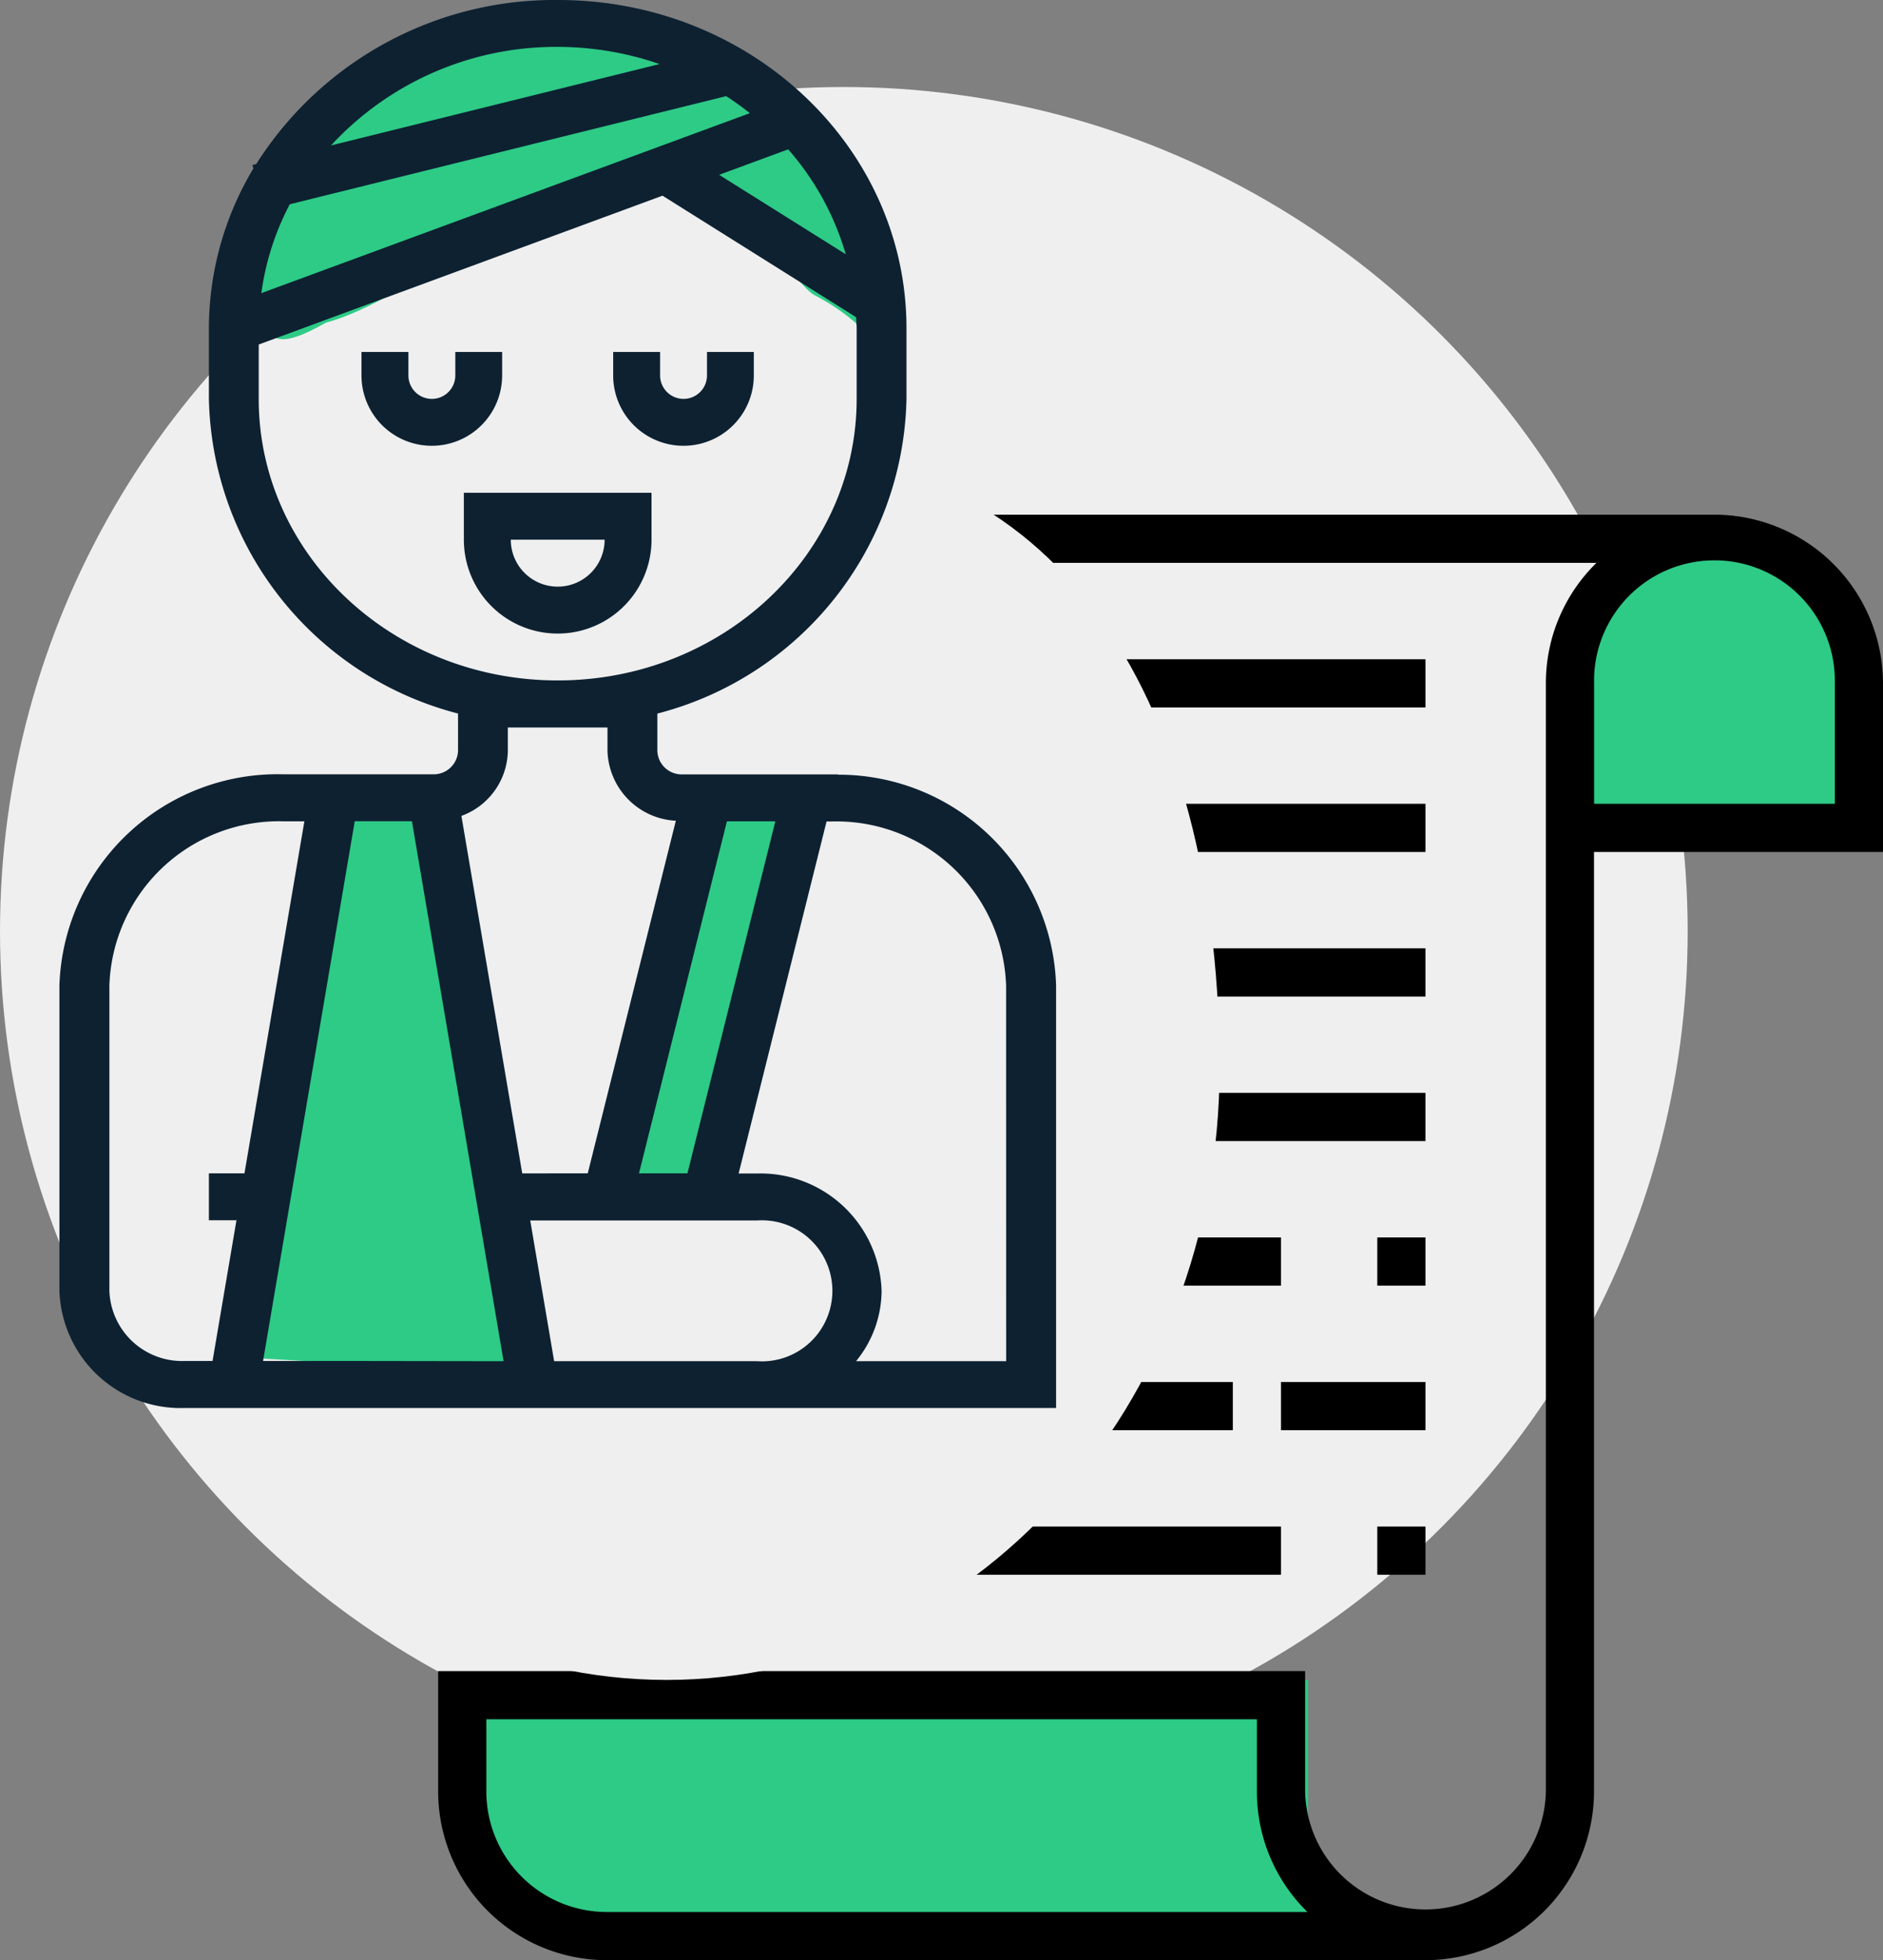 <svg xmlns="http://www.w3.org/2000/svg" width="69.615" height="72.435" viewBox="0 0 69.615 72.435">
  <rect x="0" y="0" width="69.615" height="72.435" fill="#808080" stroke="none"/>
  <defs>
    <style>
      .cls-1 {
        fill: #efefef;
      }

      .cls-2 {
        fill: #2dcb86;
      }

      .cls-3 {
        fill: #0d2131;
      }
    </style>
  </defs>
  <g id="Group_2357" data-name="Group 2357" transform="translate(-113.803 -55.588)">
    <g id="Group_2323" data-name="Group 2323" transform="translate(-174.028 -69)">
      <g id="Group_2368" data-name="Group 2368" transform="translate(-8.197 -8.197)">
        <circle id="Ellipse_1" data-name="Ellipse 1" class="cls-1" cx="31.197" cy="31.197" r="31.197" transform="translate(296.028 136)"/>
      </g>
    </g>
    <g id="Group_2381" data-name="Group 2381" transform="translate(-94.476 -416.023)">
      <path id="Path_142" data-name="Path 142" class="cls-2" d="M0,0H32.158V10.356L3.125,9.062Z" transform="translate(224.478 533.689)"/>
      <path id="Path_141" data-name="Path 141" class="cls-2" d="M1.2,1.084H8.636l2.811,9.765H0Z" transform="translate(266.448 491.226)"/>
      <g id="list_4_" data-name="list (4)" transform="translate(224.478 490.63)">
        <path id="Path_123" data-name="Path 123" d="M120,48h1.781v1.781H120Zm0,0" transform="translate(-106.646 -42.658)"/>
        <path id="Path_124" data-name="Path 124" d="M152,48h19.586v1.781H152Zm0,0" transform="translate(-135.085 -42.658)"/>
        <path id="Path_125" data-name="Path 125" d="M120,96h8.012v1.781H120Zm0,0" transform="translate(-106.646 -85.317)"/>
        <path id="Path_126" data-name="Path 126" d="M208,96h13.354v1.781H208Zm0,0" transform="translate(-184.853 -85.317)"/>
        <path id="Path_127" data-name="Path 127" d="M120,144h1.781v1.781H120Zm0,0" transform="translate(-106.646 -127.975)"/>
        <path id="Path_128" data-name="Path 128" d="M120,240h1.781v1.781H120Zm0,0" transform="translate(-106.646 -213.292)"/>
        <path id="Path_129" data-name="Path 129" d="M208,192h1.781v1.781H208Zm0,0" transform="translate(-184.853 -170.634)"/>
        <path id="Path_130" data-name="Path 130" d="M152,144h19.586v1.781H152Zm0,0" transform="translate(-135.085 -127.975)"/>
        <path id="Path_131" data-name="Path 131" d="M120,192h8.012v1.781H120Zm0,0" transform="translate(-106.646 -170.634)"/>
        <path id="Path_132" data-name="Path 132" d="M312,240h1.781v1.781H312Zm0,0" transform="translate(-277.28 -213.292)"/>
        <path id="Path_133" data-name="Path 133" d="M280,288h5.342v1.781H280Zm0,0" transform="translate(-248.841 -255.951)"/>
        <path id="Path_134" data-name="Path 134" d="M312,336h1.781v1.781H312Zm0,0" transform="translate(-277.28 -298.609)"/>
        <path id="Path_135" data-name="Path 135" d="M120,336h1.781v1.781H120Zm0,0" transform="translate(-106.646 -298.609)"/>
        <path id="Path_136" data-name="Path 136" d="M240,192h9.793v1.781H240Zm0,0" transform="translate(-213.292 -170.634)"/>
        <path id="Path_137" data-name="Path 137" d="M152,240h14.244v1.781H152Zm0,0" transform="translate(-135.085 -213.292)"/>
        <path id="Path_138" data-name="Path 138" d="M120,288h16.025v1.781H120Zm0,0" transform="translate(-106.646 -255.951)"/>
        <path id="Path_139" data-name="Path 139" d="M152,336h14.244v1.781H152Zm0,0" transform="translate(-135.085 -298.609)"/>
        <path id="Path_140" data-name="Path 140" d="M53.416,6.232A6.24,6.24,0,0,0,47.184,0H13.354A6.239,6.239,0,0,0,7.122,6.232v36.5H0v4.451a6.239,6.239,0,0,0,6.232,6.232H36.5a6.239,6.239,0,0,0,6.232-6.232V12.464H53.416ZM6.232,51.635a4.457,4.457,0,0,1-4.451-4.451V44.513H30.269v2.671a6.215,6.215,0,0,0,1.87,4.451Zm34.72-4.451a4.451,4.451,0,0,1-8.9,0V42.733H8.9V6.232a4.457,4.457,0,0,1,4.451-4.451H42.822a6.215,6.215,0,0,0-1.87,4.451Zm10.683-36.5h-8.9V6.232a4.451,4.451,0,1,1,8.9,0Zm0,0"/>
      </g>
      <path id="Path_151" data-name="Path 151" class="cls-1" d="M24.366-.107c11.289,0,16.514,10.234,16.514,22.727S31.728,45.24,20.44,45.24,0,35.113,0,22.62,13.077-.107,24.366-.107Z" transform="translate(212.487 488.449)"/>
      <g id="Group_2378" data-name="Group 2378" transform="translate(210.476 471.611)">
        <g id="Group_2368-2" data-name="Group 2368" transform="translate(0 0)">
          <g id="Group_2367" data-name="Group 2367" transform="translate(0 0)">
            <path id="Path_91" data-name="Path 91" class="cls-2" d="M13.832,0c6.316,0,11.614,2.551,11.614,8.867,0,5.236,1.66,2.562-2.27.516-.785-.409-4-5.4-5.081-5.4-2.62.169-1.223.985-7.563,3.617-1.377.571-3.138,2.156-5.417,2.81-1.705.953-2.428.957-2.428-1.26C2.687,2.839,7.516,0,13.832,0Z" transform="translate(4.73 1.518)"/>
            <path id="Path_89" data-name="Path 89" class="cls-2" d="M-18.923,0h4.553l2.514,21.244-9.368-.54Z" transform="translate(28.49 29.485)"/>
            <path id="Path_90" data-name="Path 90" class="cls-2" d="M-17.119.762-14.37,0l-3.463,13.9h-3.39Z" transform="translate(41.635 29.485)"/>
            <g id="patient_1_" data-name="patient (1)">
              <g id="Group_2359" data-name="Group 2359" transform="translate(14.952 18.209)">
                <g id="Group_2358" data-name="Group 2358">
                  <path id="Path_85" data-name="Path 85" class="cls-3" d="M207.99,167.981v1.734a3.469,3.469,0,0,0,6.938,0v-1.734Zm3.469,3.469a1.734,1.734,0,0,1-1.734-1.734h3.469A1.734,1.734,0,0,1,211.459,171.45Z" transform="translate(-207.99 -167.981)"/>
                </g>
              </g>
              <g id="Group_2361" data-name="Group 2361" transform="translate(11.167 13.006)">
                <g id="Group_2360" data-name="Group 2360">
                  <path id="Path_86" data-name="Path 86" class="cls-3" d="M179.459,119.981v.867a.867.867,0,1,1-1.734,0v-.867H175.99v.867a2.6,2.6,0,1,0,5.2,0v-.867Z" transform="translate(-175.99 -119.981)"/>
                </g>
              </g>
              <g id="Group_2363" data-name="Group 2363" transform="translate(20.472 13.006)">
                <g id="Group_2362" data-name="Group 2362">
                  <path id="Path_87" data-name="Path 87" class="cls-3" d="M259.459,119.981v.867a.867.867,0,0,1-1.734,0v-.867H255.99v.867a2.6,2.6,0,1,0,5.2,0v-.867Z" transform="translate(-255.99 -119.981)"/>
                </g>
              </g>
              <g id="Group_2365" data-name="Group 2365">
                <g id="Group_2364" data-name="Group 2364">
                  <path id="Path_88" data-name="Path 88" class="cls-3" d="M108.782,28.627v-.011h-5.766a.9.9,0,0,1-.921-.867V26.369a12.276,12.276,0,0,0,9.211-11.629v-2.6C111.311,5.439,105.547,0,98.431,0A13.051,13.051,0,0,0,87.266,6.062l-.141.035.036.127a11.51,11.51,0,0,0-1.645,5.914v2.6a12.276,12.276,0,0,0,9.211,11.629v1.379a.9.9,0,0,1-.921.867H88.28a8.067,8.067,0,0,0-8.29,7.8V47.694A4.482,4.482,0,0,0,84.6,52.03h32.237V36.42A8.042,8.042,0,0,0,108.782,28.627Zm-4.115,1.723h1.791l-3.25,13.008h-1.791Zm4.4-20.951L104.38,6.46l2.553-.941A10.182,10.182,0,0,1,109.062,9.4ZM98.411,1.732a11.588,11.588,0,0,1,3.765.635L90.03,5.375A11.319,11.319,0,0,1,98.411,1.732Zm-9.9,5.815L104.64,3.553q.455.294.875.629l-18.06,6.65A9.872,9.872,0,0,1,88.507,7.547ZM87.358,14.74V12.731l14.929-5.5,7.155,4.49c.006.14.022.277.022.417v2.6c0,5.747-4.949,10.406-11.053,10.406S87.358,20.487,87.358,14.74Zm-.823,30.352-.884,5.2H84.6a2.686,2.686,0,0,1-2.763-2.6V36.42a6.275,6.275,0,0,1,6.447-6.07h.762L86.831,43.358H85.516v1.734Zm4.507,5.2H87.518l3.39-19.946h2.114L96.411,50.3Zm3.809-20.142a2.606,2.606,0,0,0,1.717-2.4v-.867h3.684v.867a2.665,2.665,0,0,0,2.527,2.579l-3.257,13.03H97.1ZM105.78,50.3h-7.5l-.884-5.2h8.388a2.606,2.606,0,1,1,0,5.2Zm9.211,0h-5.55a4.134,4.134,0,0,0,.945-2.6,4.482,4.482,0,0,0-4.605-4.336H105.1l3.251-13.008h.191a6.275,6.275,0,0,1,6.447,6.07Z" transform="translate(-79.99 0)"/>
                </g>
              </g>
            </g>
          </g>
        </g>
      </g>
    </g>
  </g>
</svg>
